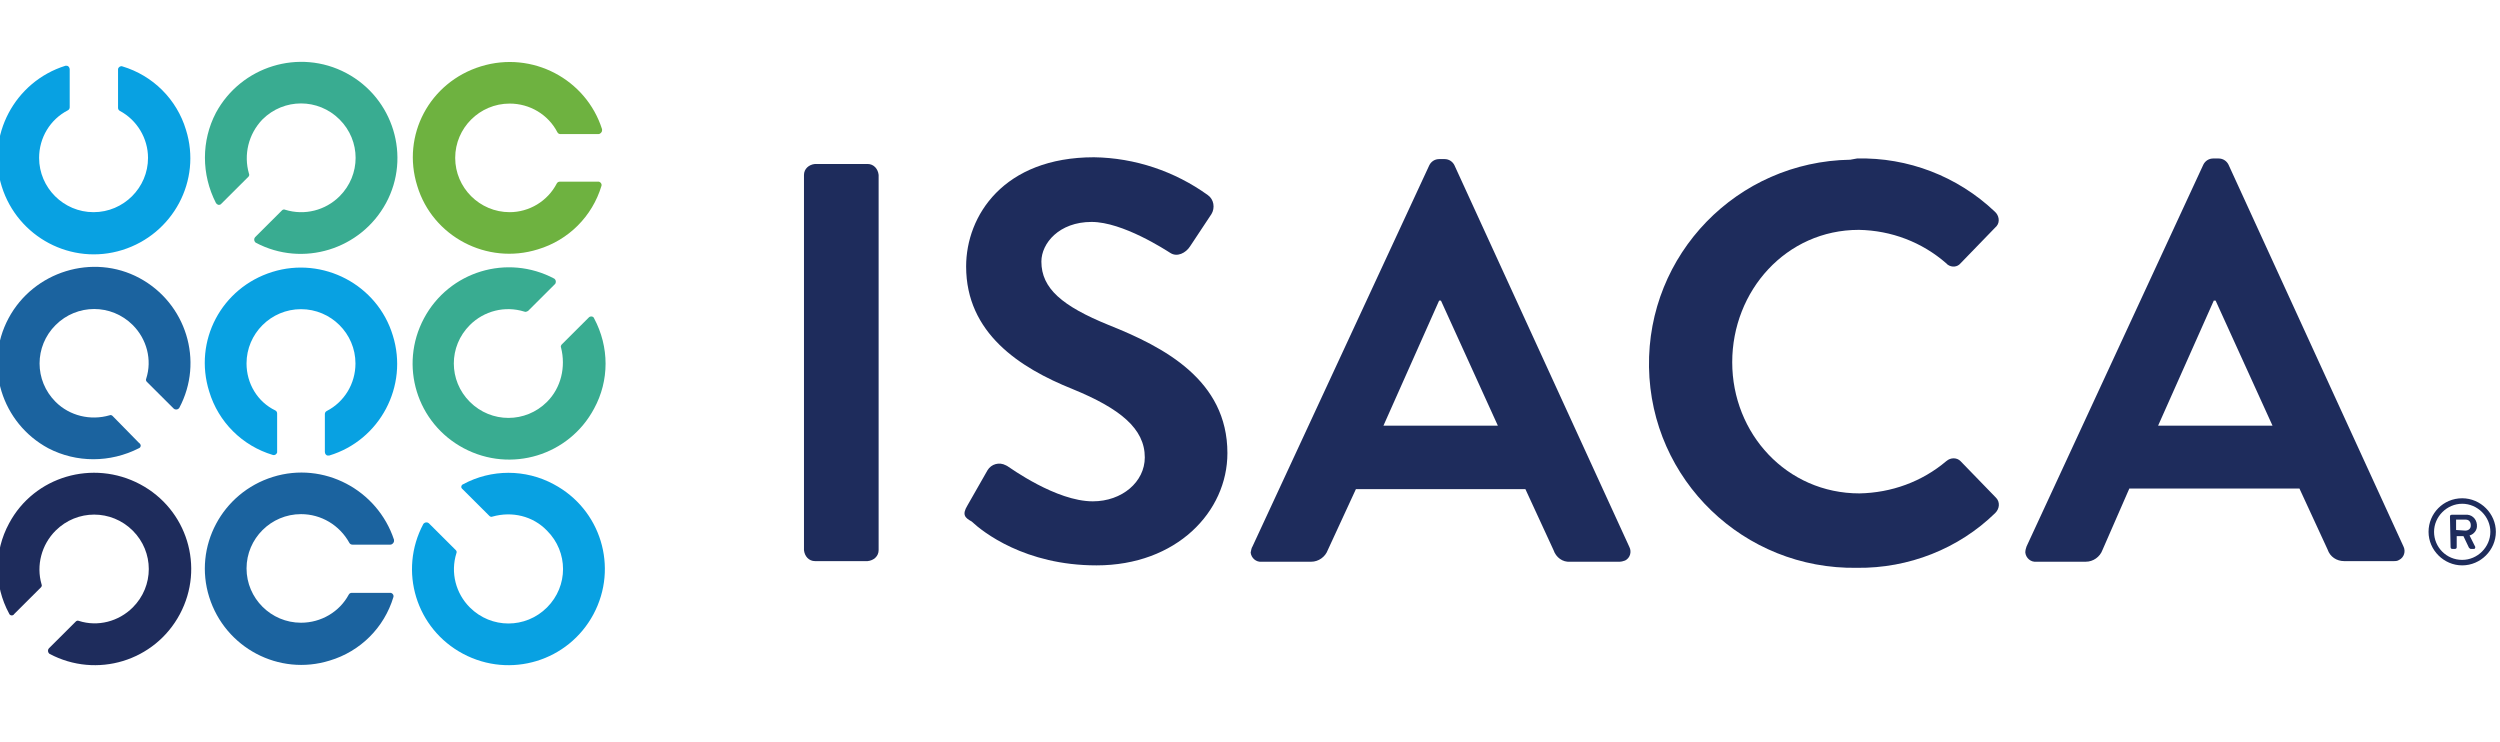 <?xml version="1.0" encoding="UTF-8"?>
<svg preserveAspectRatio="xMidYMid slice" xmlns="http://www.w3.org/2000/svg" width="256px" height="76px" viewBox="0 0 162 48" fill="none">
  <g clip-path="url(#clip0_2513_6096)">
    <path d="M3.756 25.992C2.371 24.611 2.371 22.401 3.756 21.02C5.141 19.64 7.357 19.64 8.742 21.02C9.652 21.928 10.008 23.269 9.613 24.492C9.573 24.571 9.613 24.65 9.652 24.69L11.393 26.426C11.473 26.505 11.631 26.505 11.71 26.426L11.749 26.386C13.372 23.348 12.185 19.6 9.177 17.983C6.17 16.365 2.331 17.549 0.709 20.587C-0.914 23.624 0.273 27.372 3.281 28.99C5.101 29.937 7.278 29.937 9.138 28.99C9.256 28.951 9.296 28.793 9.217 28.714C9.217 28.674 9.177 28.674 9.177 28.674L7.436 26.899C7.396 26.86 7.317 26.82 7.238 26.86C6.011 27.215 4.666 26.899 3.756 25.992Z" fill="#1B639F"></path>
    <path d="M3.756 34.316C5.141 32.936 7.357 32.936 8.742 34.316C10.127 35.697 10.127 37.907 8.742 39.288C7.832 40.195 6.486 40.55 5.259 40.156C5.18 40.116 5.101 40.156 5.062 40.195L3.32 41.931C3.241 42.01 3.241 42.168 3.32 42.247L3.36 42.286C6.407 43.904 10.167 42.76 11.789 39.722C13.412 36.684 12.264 32.936 9.217 31.318C6.17 29.7 2.371 30.805 0.748 33.843C-0.241 35.658 -0.241 37.867 0.748 39.682C0.788 39.8 0.946 39.84 1.025 39.761C1.065 39.761 1.065 39.722 1.065 39.722L2.806 37.986C2.845 37.946 2.885 37.867 2.845 37.788C2.489 36.565 2.845 35.224 3.756 34.316Z" fill="#1E2C5C"></path>
    <path d="M19.625 40.274C17.686 40.274 16.103 38.696 16.103 36.763C16.103 34.829 17.686 33.251 19.625 33.251C20.931 33.251 22.118 33.962 22.751 35.106C22.791 35.184 22.87 35.224 22.949 35.224H25.402C25.521 35.224 25.64 35.106 25.64 34.987C25.64 34.948 25.64 34.948 25.64 34.908C24.571 31.673 21.089 29.819 17.804 30.845C14.52 31.87 12.66 35.342 13.689 38.617C14.717 41.892 18.2 43.746 21.485 42.72C23.463 42.128 25.007 40.59 25.6 38.617C25.64 38.499 25.561 38.38 25.442 38.341C25.442 38.341 25.402 38.341 25.363 38.341H22.909C22.83 38.341 22.751 38.38 22.711 38.459C22.118 39.564 20.931 40.274 19.625 40.274Z" fill="#1B639F"></path>
    <path d="M16.102 23.506C16.102 21.573 17.685 19.995 19.625 19.995C21.564 19.995 23.147 21.573 23.147 23.506C23.147 24.808 22.434 25.992 21.287 26.583C21.207 26.623 21.168 26.702 21.168 26.781V29.227C21.168 29.345 21.247 29.463 21.366 29.463C21.405 29.463 21.405 29.463 21.445 29.463C24.73 28.477 26.59 24.966 25.561 21.691C24.571 18.417 21.049 16.562 17.765 17.588C14.48 18.614 12.66 22.046 13.688 25.321C14.282 27.294 15.825 28.832 17.804 29.424C17.923 29.463 18.042 29.385 18.081 29.266C18.081 29.227 18.081 29.227 18.081 29.187V26.741C18.081 26.662 18.042 26.583 17.962 26.544C16.815 25.992 16.102 24.808 16.102 23.506Z" fill="#08A1E2"></path>
    <path d="M9.731 10.21C9.731 12.144 8.148 13.722 6.209 13.722C4.27 13.722 2.687 12.144 2.687 10.21C2.687 8.908 3.4 7.725 4.547 7.133C4.626 7.094 4.666 7.015 4.666 6.936V4.49C4.666 4.371 4.587 4.253 4.468 4.253C4.428 4.253 4.428 4.253 4.389 4.253C1.104 5.279 -0.756 8.79 0.273 12.065C1.302 15.339 4.785 17.194 8.069 16.168C11.354 15.142 13.214 11.67 12.185 8.396C11.591 6.423 10.048 4.884 8.069 4.292C7.95 4.253 7.832 4.332 7.792 4.45C7.792 4.45 7.792 4.49 7.792 4.529V6.975C7.792 7.054 7.832 7.133 7.911 7.172C9.019 7.764 9.731 8.948 9.731 10.21Z" fill="#08A1E2"></path>
    <path d="M35.533 34.317C36.918 35.697 36.918 37.907 35.533 39.288C34.148 40.669 31.932 40.669 30.547 39.288C29.637 38.38 29.28 37.039 29.676 35.776C29.716 35.697 29.676 35.618 29.637 35.579L27.895 33.843C27.816 33.764 27.658 33.764 27.579 33.843L27.539 33.883C25.917 36.92 27.064 40.669 30.111 42.286C33.159 43.904 36.918 42.76 38.541 39.722C40.163 36.684 39.016 32.936 35.968 31.318C34.148 30.332 31.932 30.332 30.111 31.318C29.993 31.358 29.953 31.515 30.032 31.594L30.072 31.634L31.813 33.37C31.853 33.409 31.932 33.449 32.011 33.409C33.277 33.054 34.623 33.37 35.533 34.317Z" fill="#08A1E2"></path>
    <path d="M35.533 25.992C34.148 27.373 31.932 27.373 30.547 25.992C29.162 24.611 29.162 22.401 30.547 21.021C31.457 20.113 32.803 19.758 34.069 20.153C34.148 20.192 34.227 20.153 34.306 20.113L36.047 18.377C36.127 18.298 36.127 18.14 36.047 18.062L36.008 18.022C32.961 16.404 29.201 17.549 27.579 20.587C25.956 23.625 27.104 27.373 30.151 28.99C33.198 30.608 36.958 29.464 38.58 26.426C39.57 24.611 39.57 22.441 38.58 20.587C38.541 20.468 38.382 20.429 38.264 20.508L38.224 20.547L36.483 22.283C36.443 22.323 36.404 22.441 36.443 22.48C36.76 23.743 36.443 25.084 35.533 25.992Z" fill="#39AC91"></path>
    <path d="M33.119 13.722C31.18 13.722 29.597 12.144 29.597 10.21C29.597 8.277 31.18 6.699 33.119 6.699C34.425 6.699 35.612 7.409 36.206 8.553C36.245 8.632 36.325 8.672 36.404 8.672H38.857C38.976 8.672 39.095 8.553 39.095 8.435C39.095 8.396 39.095 8.396 39.095 8.356C38.066 5.121 34.583 3.267 31.259 4.292C27.935 5.318 26.115 8.751 27.144 12.025C28.133 15.3 31.655 17.154 34.94 16.128C36.918 15.537 38.462 13.998 39.055 12.025C39.095 11.907 39.016 11.789 38.897 11.749C38.897 11.749 38.857 11.749 38.818 11.749H36.364C36.285 11.749 36.206 11.789 36.166 11.867C35.573 13.012 34.386 13.722 33.119 13.722Z" fill="#6EB240"></path>
    <path d="M17.131 7.725C18.517 6.344 20.733 6.344 22.118 7.725C23.503 9.106 23.503 11.315 22.118 12.696C21.208 13.603 19.862 13.958 18.596 13.564C18.517 13.524 18.437 13.564 18.398 13.603L16.657 15.339C16.578 15.418 16.578 15.576 16.657 15.655L16.696 15.694C19.743 17.312 23.503 16.128 25.125 13.13C26.748 10.132 25.6 6.344 22.553 4.726C19.506 3.109 15.746 4.292 14.124 7.291C13.174 9.106 13.174 11.276 14.124 13.13C14.203 13.248 14.322 13.288 14.441 13.209L14.48 13.169L16.221 11.433C16.261 11.394 16.3 11.315 16.261 11.236C15.905 10.013 16.221 8.672 17.131 7.725Z" fill="#39AC91"></path>
    <path d="M52.154 11.315C52.154 10.921 52.471 10.644 52.866 10.605H56.27C56.665 10.605 56.942 10.921 56.982 11.315V35.579C56.982 35.974 56.665 36.25 56.27 36.289H52.866C52.471 36.289 52.194 35.974 52.154 35.579V11.315Z" fill="#1E2C5C"></path>
    <path d="M62.72 32.699L64.026 30.41C64.263 30.016 64.778 29.858 65.213 30.095C65.253 30.095 65.253 30.134 65.292 30.134C65.49 30.253 68.458 32.423 70.833 32.423C72.732 32.423 74.196 31.16 74.196 29.582C74.196 27.728 72.613 26.426 69.527 25.163C66.084 23.782 62.641 21.534 62.641 17.233C62.641 13.958 65.055 10.171 70.912 10.171C73.563 10.21 76.135 11.078 78.272 12.617C78.668 12.893 78.747 13.445 78.51 13.84L77.125 15.931C76.848 16.365 76.294 16.641 75.858 16.365C75.542 16.168 72.772 14.353 70.753 14.353C68.656 14.353 67.508 15.734 67.508 16.917C67.508 18.653 68.854 19.797 71.862 21.021C75.423 22.441 79.539 24.571 79.539 29.306C79.539 33.093 76.254 36.565 71.07 36.565C66.44 36.565 63.709 34.395 62.997 33.725C62.562 33.488 62.364 33.291 62.72 32.699Z" fill="#1E2C5C"></path>
    <path d="M81.161 35.342L92.598 10.684C92.717 10.447 92.954 10.289 93.231 10.289H93.587C93.864 10.289 94.102 10.447 94.22 10.684L105.538 35.382C105.697 35.697 105.578 36.092 105.261 36.25C105.143 36.289 105.024 36.329 104.905 36.329H101.7C101.225 36.368 100.79 36.052 100.631 35.579L98.811 31.634H87.849L86.029 35.579C85.87 36.013 85.435 36.329 84.96 36.329H81.755C81.399 36.368 81.082 36.092 81.043 35.737C81.082 35.579 81.082 35.461 81.161 35.342ZM97.03 27.53L93.35 19.442H93.231L89.63 27.53H97.03Z" fill="#1E2C5C"></path>
    <path d="M120.26 10.25C123.544 10.171 126.75 11.394 129.164 13.682C129.441 13.919 129.52 14.353 129.282 14.629C129.243 14.669 129.243 14.669 129.203 14.708L126.948 17.036C126.75 17.273 126.394 17.312 126.117 17.115C126.077 17.075 126.037 17.036 126.037 17.036C124.455 15.655 122.476 14.905 120.378 14.866C115.669 14.866 112.187 18.811 112.187 23.427C112.187 28.043 115.709 31.91 120.418 31.91C122.476 31.87 124.455 31.16 126.037 29.819C126.314 29.582 126.71 29.582 126.948 29.819L129.243 32.186C129.52 32.462 129.48 32.896 129.203 33.172C126.829 35.5 123.584 36.763 120.26 36.723C112.939 36.842 106.923 31.042 106.805 23.743C106.686 16.444 112.503 10.447 119.824 10.329C119.983 10.289 120.101 10.289 120.26 10.25Z" fill="#1E2C5C"></path>
    <path d="M131.222 35.342L142.658 10.644C142.777 10.408 143.014 10.25 143.291 10.25H143.648C143.925 10.25 144.162 10.408 144.281 10.644L155.599 35.342C155.757 35.658 155.638 36.052 155.322 36.21C155.203 36.289 155.084 36.289 154.966 36.289H151.76C151.285 36.289 150.85 36.013 150.692 35.539L148.871 31.594H137.87L136.129 35.579C135.97 36.013 135.535 36.328 135.06 36.328H131.855C131.499 36.368 131.182 36.092 131.142 35.737C131.142 35.579 131.182 35.461 131.222 35.342ZM147.13 27.53L143.45 19.442H143.331L139.73 27.53H147.13Z" fill="#1E2C5C"></path>
    <path d="M159.398 32.225C160.585 32.225 161.574 33.212 161.574 34.395C161.574 35.579 160.585 36.565 159.398 36.565C158.211 36.565 157.221 35.579 157.221 34.395C157.221 33.212 158.171 32.225 159.398 32.225ZM159.398 36.21C160.387 36.21 161.218 35.382 161.218 34.395C161.218 33.409 160.387 32.58 159.398 32.58C158.409 32.58 157.577 33.409 157.577 34.395C157.577 35.382 158.369 36.21 159.398 36.21C159.358 36.21 159.358 36.21 159.398 36.21ZM158.606 33.409C158.606 33.33 158.646 33.291 158.725 33.291H159.596C159.991 33.251 160.308 33.527 160.348 33.922V33.961C160.387 34.277 160.15 34.553 159.873 34.632C159.991 34.869 160.11 35.105 160.229 35.342C160.268 35.382 160.229 35.461 160.189 35.5H160.15H159.952C159.912 35.5 159.873 35.461 159.833 35.421L159.477 34.672H159.042V35.382C159.042 35.461 159.002 35.5 158.923 35.5H158.765C158.686 35.5 158.646 35.461 158.646 35.382L158.606 33.409ZM159.596 34.316C159.794 34.316 159.952 34.198 159.952 34.001C159.952 34.001 159.952 34.001 159.952 33.961C159.952 33.764 159.833 33.606 159.635 33.606H159.596H159.002V34.277L159.596 34.316Z" fill="#1E2C5C"></path>
  </g>
  <defs>
    <clipPath id="clip0_2513_6096">
      <rect width="162" height="48" fill="white"></rect>
    </clipPath>
  </defs>
</svg>
